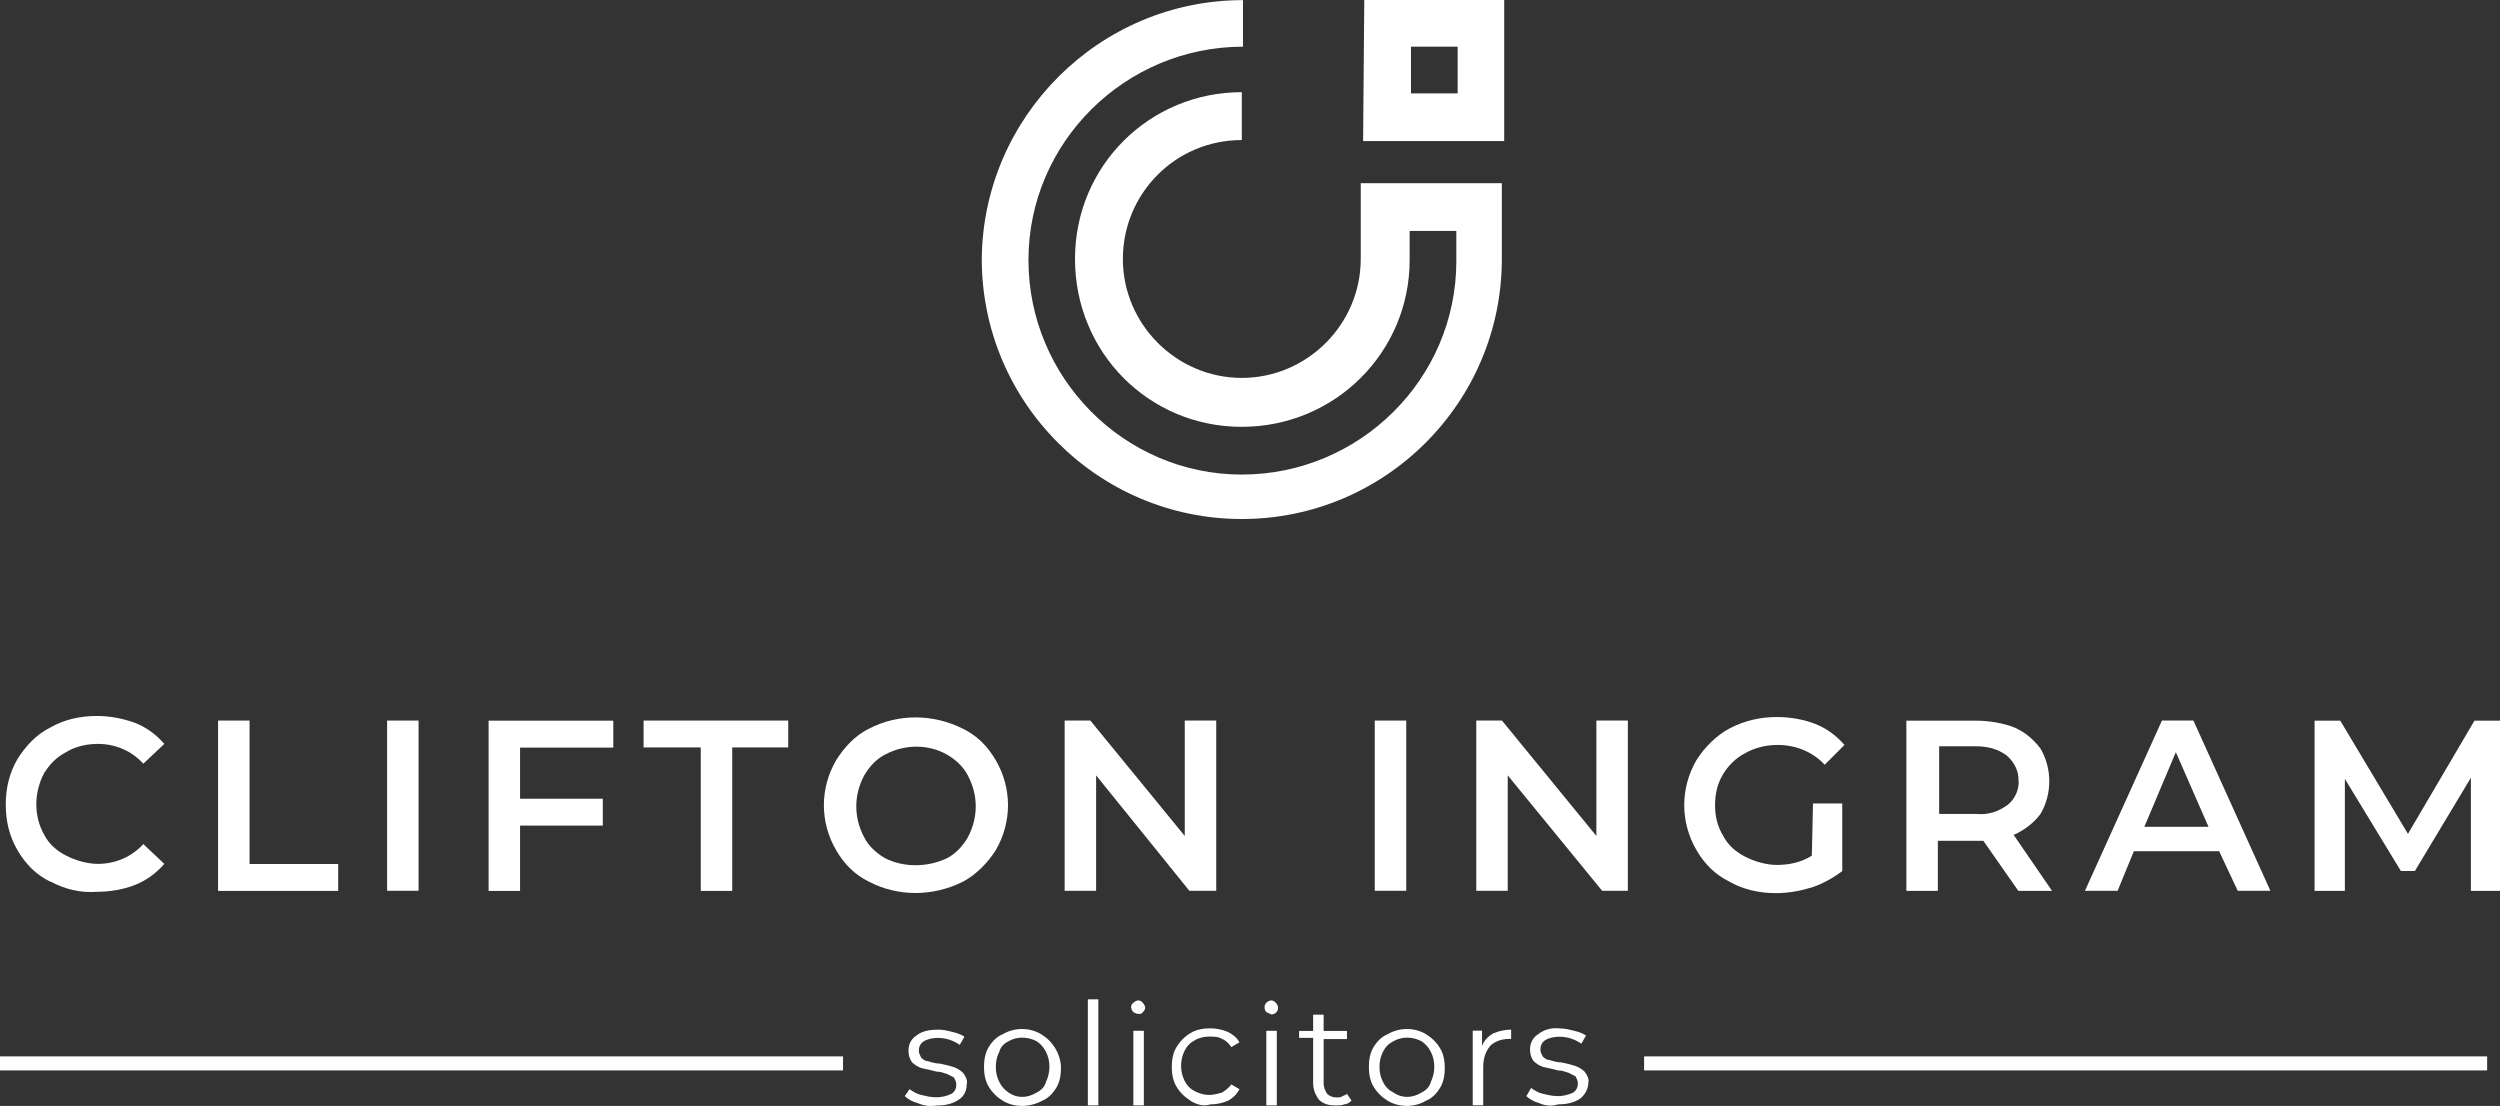<?xml version="1.0" encoding="UTF-8"?><svg id="b" xmlns="http://www.w3.org/2000/svg" viewBox="0 0 190.65 84.34"><rect x="0" y="0" width="190.65" height="84.34" fill="#333333" stroke="none"/><g id="c"><path d="M0,81.63h64.29v-1.07H0v1.07ZM125.38,81.63h64.29v-1.07h-64.29v1.07Z" style="fill:#fff;"/><path d="M94.79,0h0v3.56c-8.98,0-16.36,7.29-16.36,16.27s7.29,16.36,16.27,16.36,16.36-7.29,16.36-16.27v-2.31h-3.56v2.22c0,7.02-5.69,12.72-12.8,12.72s-12.72-5.69-12.72-12.8,5.69-12.72,12.72-12.72v3.65c-5.07,0-9.07,4.09-9.07,9.07s4.09,9.07,9.07,9.07,9.07-4.09,9.07-9.07h0v-5.78h10.76v5.78c0,10.94-8.89,19.83-19.83,19.83s-19.83-8.89-19.83-19.83c.09-10.85,8.98-19.74,19.92-19.74" style="fill:#fff; fill-rule:evenodd;"/><path d="M107.6,3.56h3.56v3.56h-3.56v-3.56ZM104.04,0h10.67v10.76h-10.76l.09-10.76Z" style="fill:#fff; fill-rule:evenodd;"/><path d="M3.82,67.23c-1.07-.53-1.87-1.33-2.49-2.4-.62-1.07-.89-2.22-.89-3.47s.27-2.4.89-3.47c.62-.98,1.42-1.87,2.49-2.4,1.07-.62,2.31-.89,3.56-.89.98,0,1.96.18,2.93.53.89.36,1.6.89,2.22,1.6l-1.6,1.51c-.89-.98-2.13-1.51-3.47-1.51-.8,0-1.69.18-2.4.62-.71.36-1.24.89-1.69,1.6-.8,1.51-.8,3.29,0,4.71.36.71.98,1.24,1.69,1.6s1.6.62,2.4.62c1.33,0,2.58-.53,3.47-1.51l1.6,1.51c-.62.71-1.33,1.24-2.22,1.6s-1.96.53-2.93.53c-1.24.09-2.4-.18-3.56-.8Z" style="fill:#fff;"/><path d="M16.63,54.95h2.4v10.94h6.76v2.05h-9.16v-12.98Z" style="fill:#fff;"/><path d="M29.52,54.95h2.4v12.98h-2.4v-12.98Z" style="fill:#fff;"/><path d="M39.66,57v3.91h6.31v2.05h-6.31v4.98h-2.4v-12.98h9.51v2.05h-7.11Z" style="fill:#fff;"/><path d="M53.44,57h-4.36v-2.05h11.03v2.05h-4.27v10.94h-2.4v-10.94Z" style="fill:#fff;"/><path d="M66.25,67.23c-1.07-.53-1.87-1.33-2.49-2.4-1.24-2.13-1.24-4.71,0-6.85.62-.98,1.42-1.87,2.49-2.4,2.22-1.16,4.89-1.16,7.2,0,1.07.53,1.87,1.33,2.49,2.4,1.24,2.13,1.24,4.71,0,6.85-.62.98-1.51,1.87-2.49,2.4-2.31,1.16-4.98,1.16-7.2,0ZM72.21,65.45c.71-.36,1.24-.98,1.6-1.6.8-1.51.8-3.2,0-4.71-.36-.71-.98-1.24-1.6-1.6-1.42-.8-3.2-.8-4.71,0-.71.36-1.24.98-1.6,1.6-.8,1.51-.8,3.2,0,4.71.36.71.98,1.24,1.6,1.6,1.42.71,3.2.71,4.71,0h0Z" style="fill:#fff;"/><path d="M92.75,54.95v12.98h-2.05l-7.11-8.8v8.8h-2.4v-12.98h1.96l7.2,8.8v-8.8h2.4Z" style="fill:#fff;"/><path d="M104.84,54.95h2.4v12.98h-2.4v-12.98Z" style="fill:#fff;"/><path d="M124.14,54.95v12.98h-1.96l-7.2-8.8v8.8h-2.4v-12.98h1.96l7.2,8.8v-8.8h2.4Z" style="fill:#fff;"/><path d="M138.27,61.27h2.22v5.16c-.71.53-1.51.98-2.31,1.24-.89.27-1.78.44-2.76.44-1.24,0-2.49-.27-3.56-.89-1.07-.53-1.87-1.33-2.49-2.4-1.24-2.13-1.24-4.71,0-6.85.62-.98,1.51-1.87,2.49-2.4,1.16-.62,2.4-.89,3.65-.89.98,0,2.05.18,2.93.53s1.6.89,2.22,1.6l-1.51,1.51c-.89-.98-2.22-1.51-3.56-1.51-.89,0-1.69.18-2.49.62-.71.36-1.33.98-1.69,1.6-.44.71-.62,1.51-.62,2.4,0,.8.18,1.6.62,2.31.36.71.98,1.24,1.69,1.6.71.36,1.6.62,2.4.62.89,0,1.87-.18,2.67-.71l.09-4Z" style="fill:#fff;"/><path d="M153.92,67.94l-2.67-3.82h-3.47v3.82h-2.4v-12.98h5.34c.98,0,2.05.18,2.93.53.8.36,1.42.89,1.96,1.6.89,1.51.89,3.47,0,4.98-.53.71-1.24,1.24-2.05,1.6l2.93,4.27h-2.58ZM153.04,57.62c-.71-.53-1.51-.71-2.4-.71h-2.76v5.16h2.85c.89.09,1.69-.18,2.4-.71.53-.44.89-1.16.8-1.96,0-.53-.27-1.24-.89-1.78h0Z" style="fill:#fff;"/><path d="M169.22,64.91h-6.49l-1.24,3.02h-2.49l5.87-12.98h2.4l5.87,12.98h-2.49l-1.42-3.02ZM168.42,63.05l-2.49-5.69-2.4,5.69h4.89Z" style="fill:#fff;"/><path d="M188.43,67.94v-8.63l-4.27,7.11h-1.07l-4.27-7.02v8.54h-2.31v-12.98h1.96l5.16,8.63,5.07-8.63h1.96v12.98h-2.22Z" style="fill:#fff;"/><path d="M69.98,84.12c-.36-.09-.71-.27-.98-.53l.36-.53c.27.18.53.36.89.44s.71.18,1.16.18c.36,0,.8-.09,1.16-.27.27-.18.36-.44.36-.71,0-.18-.09-.36-.18-.53-.18-.09-.36-.18-.53-.27-.27-.09-.53-.18-.8-.18-.36-.09-.71-.18-1.16-.27-.27-.09-.53-.27-.71-.44-.18-.27-.27-.53-.27-.89,0-.44.18-.89.62-1.16.44-.36,1.07-.44,1.69-.44.36,0,.71.09,1.07.18.36.09.62.18.89.36l-.36.62c-.53-.36-1.07-.53-1.69-.53-.36,0-.8.09-1.07.27-.27.18-.36.44-.36.71,0,.18.09.36.18.53.18.18.36.27.53.27.27.09.62.18.89.18.44.09.8.18,1.07.27.27.09.53.27.71.44.18.27.36.53.27.89,0,.44-.18.89-.62,1.16-.53.36-1.16.44-1.69.44-.53.09-.98,0-1.42-.18Z" style="fill:#fff;"/><path d="M76.47,83.94c-.44-.27-.8-.62-1.07-1.07-.27-.44-.36-.98-.36-1.51s.09-1.07.36-1.51.62-.8,1.07-.98c.89-.53,2.05-.53,2.93,0,.44.27.8.62,1.07,1.07.27.44.44.98.44,1.51s-.09,1.07-.36,1.51-.62.8-1.07.98c-.98.53-2.13.53-3.02,0ZM79.05,83.32c.36-.18.62-.44.71-.8.18-.36.27-.8.27-1.16,0-.44-.09-.8-.27-1.16-.18-.36-.44-.62-.71-.8-.71-.36-1.51-.36-2.13,0-.36.18-.62.44-.71.8-.18.36-.27.71-.27,1.16s.09.8.27,1.16c.18.36.44.62.71.8.62.44,1.42.44,2.13,0Z" style="fill:#fff;"/><path d="M82.96,76.21h.8v8.09h-.8v-8.09Z" style="fill:#fff;"/><path d="M86.43,77.18c-.18-.18-.27-.53,0-.71h0c.09-.09.27-.18.36-.18.18,0,.27.09.36.18s.18.27.18.36c0,.18-.09.27-.18.36-.09.18-.44.18-.71,0h0ZM86.43,78.61h.8v5.69h-.8v-5.69Z" style="fill:#fff;"/><path d="M90.79,83.94c-.44-.27-.8-.62-1.07-1.07-.27-.44-.36-.98-.36-1.51s.09-1.07.36-1.51.62-.8,1.07-1.07c.44-.27.98-.36,1.51-.36.44,0,.89.09,1.33.27.36.18.71.44.89.8l-.62.36c-.18-.27-.44-.53-.71-.62-.27-.18-.62-.18-.98-.18s-.8.09-1.07.27c-.36.18-.62.44-.8.8-.36.71-.36,1.6,0,2.31.18.36.44.62.8.8.36.18.71.27,1.07.27s.62-.09.98-.18c.27-.18.53-.36.71-.62l.62.36c-.18.36-.53.71-.89.89-.44.18-.89.27-1.33.27-.53.18-1.07,0-1.51-.27Z" style="fill:#fff;"/><path d="M96.57,77.18c-.18-.18-.18-.53,0-.71h0c.09-.09.27-.18.36-.18.18,0,.27.09.36.18s.18.27.18.36c0,.36-.27.53-.53.53-.09-.09-.27-.09-.36-.18ZM96.57,78.61h.8v5.69h-.8v-5.69Z" style="fill:#fff;"/><path d="M103.06,83.94c-.18.18-.36.27-.53.27-.18.09-.44.09-.71.09-.44,0-.89-.09-1.24-.44-.27-.36-.44-.8-.44-1.24v-3.47h-1.07v-.53h1.07v-1.24h.8v1.24h1.78v.62h-1.78v3.38c0,.27.09.53.27.8.18.18.44.27.71.27.18,0,.36,0,.44-.09.18-.09.27-.09.36-.18l.36.53Z" style="fill:#fff;"/><path d="M105.82,83.94c-.44-.27-.8-.62-1.07-1.07-.27-.44-.36-.98-.36-1.51s.09-1.07.36-1.51.62-.8,1.07-.98c.89-.53,2.05-.53,2.93,0,.44.27.8.62,1.07,1.07.27.44.36.98.36,1.51s-.09,1.07-.36,1.51-.62.8-1.07.98c-.89.53-2.05.53-2.93,0ZM108.4,83.32c.36-.18.62-.44.71-.8.18-.36.27-.8.27-1.16,0-.44-.09-.8-.27-1.16-.18-.36-.44-.62-.71-.8-.71-.36-1.51-.36-2.13,0-.36.18-.62.44-.8.8-.18.36-.27.71-.27,1.16s.09.8.27,1.16c.18.36.44.62.8.8.62.44,1.42.44,2.13,0Z" style="fill:#fff;"/><path d="M113.91,78.79c.44-.18.89-.27,1.33-.27v.71h-.18c-.53,0-1.07.18-1.42.53-.36.44-.53.98-.53,1.6v2.93h-.8v-5.69h.71v1.16c.18-.44.44-.71.89-.98Z" style="fill:#fff;"/><path d="M117.38,84.12c-.36-.09-.71-.27-.98-.53l.36-.62c.27.18.53.36.89.44s.71.18,1.16.18c.36,0,.8-.09,1.16-.27.27-.18.36-.44.36-.71,0-.18-.09-.36-.18-.53l-.53-.27c-.27-.09-.53-.18-.8-.18-.36-.09-.71-.18-1.16-.27-.27-.09-.53-.27-.71-.44-.18-.27-.27-.53-.27-.89,0-.44.18-.89.62-1.16.44-.36,1.07-.53,1.69-.44.36,0,.71.09,1.07.18s.62.18.89.36l-.36.62c-.53-.36-1.07-.53-1.69-.53-.36,0-.8.09-1.07.27-.27.18-.36.44-.36.71,0,.18.09.36.18.53.18.18.36.27.53.27.27.09.62.18.89.18.44.09.8.18,1.07.27.27.09.53.27.71.44.18.27.36.53.27.89,0,.44-.27.89-.62,1.16-.53.36-1.16.44-1.69.44-.53.18-.98.09-1.42-.09Z" style="fill:#fff;"/></g></svg>